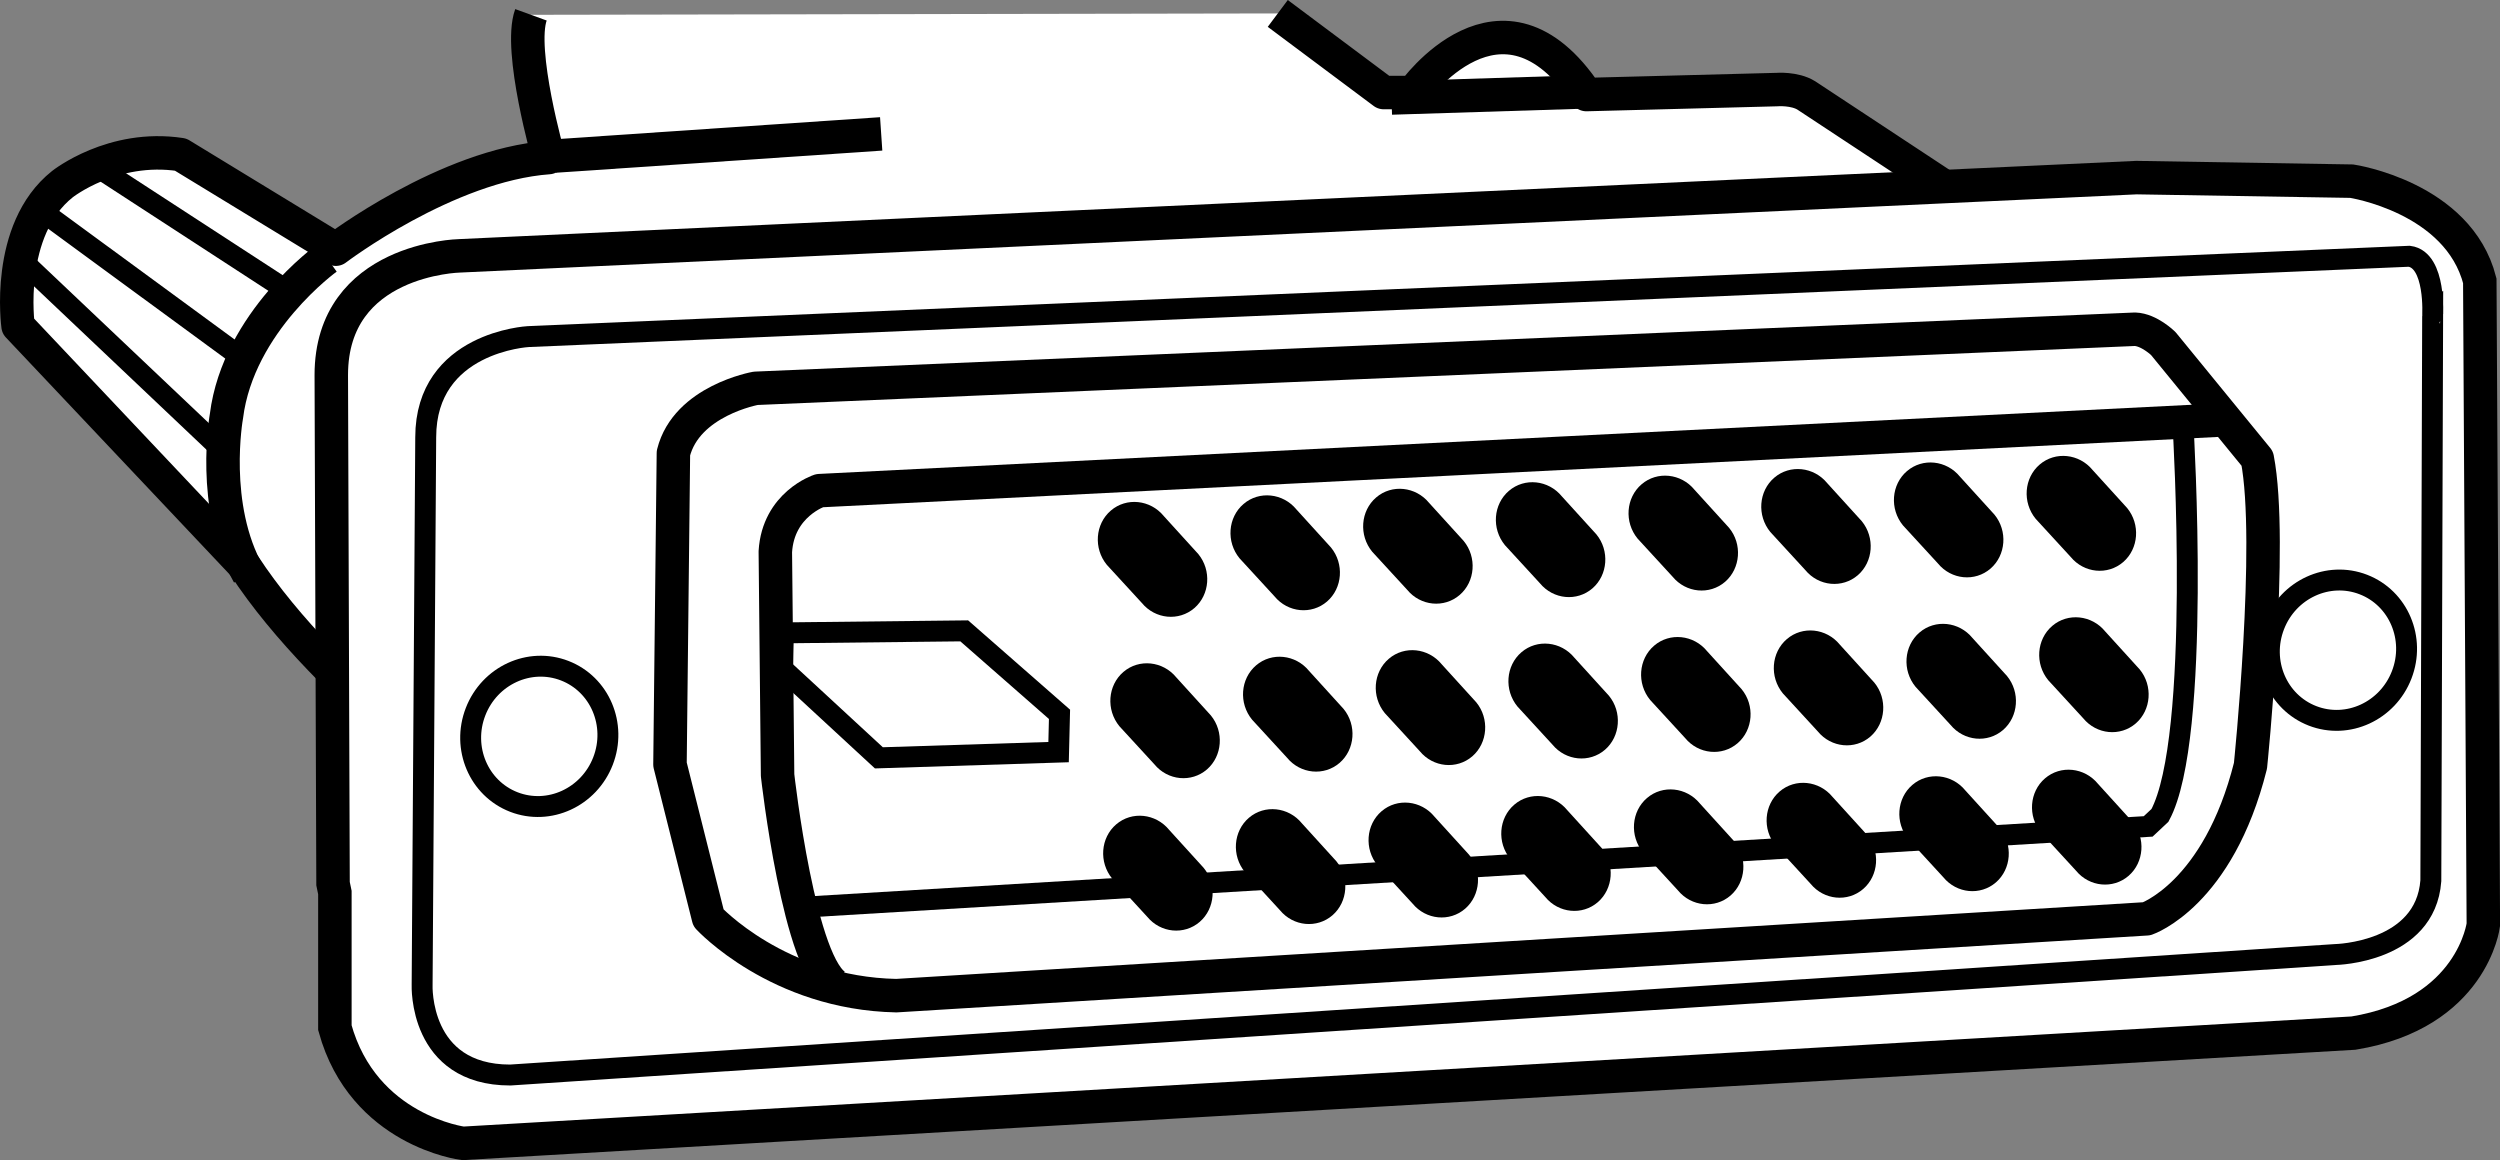 <?xml version="1.0" encoding="iso-8859-1"?>
<!-- Generator: Adobe Illustrator 28.0.0, SVG Export Plug-In . SVG Version: 6.00 Build 0)  -->
<svg version="1.1" id="image" xmlns="http://www.w3.org/2000/svg" xmlns:xlink="http://www.w3.org/1999/xlink" x="0px" y="0px"
	 width="59.752px" height="27.728px" viewBox="0 0 59.752 27.728" enable-background="new 0 0 59.752 27.728"
	 xml:space="preserve">
<rect x="0" y="0" width="59.752" height="27.728" fill="#808080" stroke="none"/>
<g>
	<g>
		<g>
			<path fill="#FFFFFF" stroke="#000000" stroke-width="0.8" stroke-linejoin="round" stroke-miterlimit="10" d="M30.54,0.321
				l2.531,1.891h0.706c0,0,2.111-2.991,4.138,0.048l4.552-0.119c0,0,0.424-0.035,0.706,0.141l4.981,3.285
				L12.357,19.757c0.009,0.006,0.014,0.01,0.014,0.01l-0.014-0.01c-0.275-0.192-4.539-3.201-6.521-6.242
				L0.432,7.792c0,0-0.318-2.296,1.06-3.391c0,0,1.201-0.954,2.826-0.706l3.709,2.261c0,0,2.649-2.013,5.087-2.19
				c0,0-0.731-2.566-0.424-3.412"/>
		</g>
	</g>
	<g>
		<g>
			<path fill="none" stroke="#000000" stroke-width="0.8" stroke-miterlimit="10" d="M7.814,6.167c0,0-2.119,1.519-2.402,3.78
				c0,0-0.389,2.155,0.53,3.78"/>
		</g>
	</g>
	<g>
		<g>
			
				<line fill="none" stroke="#000000" stroke-width="0.8" stroke-miterlimit="10" x1="13.254" y1="3.73" x2="21.061" y2="3.2"/>
		</g>
	</g>
	<g>
		<g>
			
				<line fill="none" stroke="#000000" stroke-width="0.8" stroke-miterlimit="10" x1="33.258" y1="2.342" x2="37.744" y2="2.201"/>
		</g>
	</g>
	<g>
		<g>
			<line fill="none" stroke="#000000" stroke-width="0.5" x1="6.755" y1="6.874" x2="2.41" y2="4.048"/>
		</g>
	</g>
	<g>
		<g>
			<line fill="none" stroke="#000000" stroke-width="0.5" x1="5.66" y1="8.463" x2="0.891" y2="4.966"/>
		</g>
	</g>
	<g>
		<g>
			<line fill="none" stroke="#000000" stroke-width="0.5" x1="5.236" y1="10.689" x2="0.538" y2="6.238"/>
		</g>
	</g>
</g>
<g>
	<g>
		<g>
			<path fill="#FFFFFF" stroke="#000000" stroke-width="0.8" stroke-miterlimit="10" d="M7.96,21.12L7.918,8.963
				c0-2.784,3.061-2.848,3.061-2.848l40.085-1.87l-0,0l5.144,0.085c0,0,2.55,0.383,3.061,2.381l0.085,15.388
				c0,0-0.255,2.125-3.103,2.593l-45.186,2.635c0,0-2.381-0.297-3.061-2.763v-3.231L7.96,21.12z"/>
		</g>
	</g>
</g>
<g>
	<g>
		<g>
			<path fill="none" stroke="#000000" stroke-width="0.5" d="M57.584,6.125L12.625,8.045c0,0-2.45,0.129-2.45,2.407
				l-0.086,13.093c0,0-0.086,2.149,2.106,2.149l43.626-2.88c0,0,2.149-0.043,2.278-1.762l0.043-13.496
				C58.142,7.556,58.228,6.211,57.584,6.125z"/>
		</g>
	</g>
</g>
<g>
	<g>
		<g>
			
				<ellipse transform="matrix(0.361 -0.932 0.932 0.361 21.239 62.036)" fill="#FFFFFF" stroke="#000000" stroke-width="0.5" cx="55.898" cy="15.516" rx="1.684" ry="1.634"/>
		</g>
	</g>
</g>
<g>
	<g>
		<g>
			
				<ellipse transform="matrix(0.361 -0.932 0.932 0.361 -8.168 23.27)" fill="#FFFFFF" stroke="#000000" stroke-width="0.5" cx="12.9" cy="17.597" rx="1.684" ry="1.634"/>
		</g>
	</g>
</g>
<g>
	<g>
		<g>
			<path fill="none" stroke="#000000" stroke-width="0.8" stroke-linejoin="round" stroke-miterlimit="10" d="M51.027,7.869
				L18.062,9.281c0,0-1.653,0.292-1.967,1.548l-0.082,7.443l0.92,3.666c0,0,1.661,1.802,4.489,1.859l29.885-1.837
				c0,0,1.71-0.579,2.481-3.657c0,0,0.552-5.338,0.163-7.343L51.704,8.211C51.704,8.211,51.368,7.881,51.027,7.869z
				"/>
		</g>
	</g>
</g>
<g>
	<g>
		<g>
			<path fill="none" stroke="#000000" stroke-width="0.8" stroke-linejoin="round" stroke-miterlimit="10" d="M53.162,10.035
				l-33.575,1.692c0,0-0.987,0.322-1.056,1.458l0.054,5.343c0,0,0.521,4.662,1.445,5.06"/>
		</g>
	</g>
</g>
<g>
	<g>
		<g>
			<polygon fill="none" stroke="#000000" stroke-width="0.5" points="23.046,15.078 18.725,15.126 18.701,15.984 
				21.006,18.113 25.301,17.976 25.323,17.073 			"/>
		</g>
	</g>
</g>
<g>
	<g>
		<g>
			<path fill="none" stroke="#000000" stroke-width="0.5" d="M52.18,10.241c0,0,0.445,7.396-0.555,9.247l-0.282,0.264
				l-31.939,1.918"/>
		</g>
	</g>
</g>
<g>
	<g>
		<path d="M28.547,14.533L28.547,14.533c-0.371,0.321-0.936,0.267-1.256-0.122l-0.836-0.91
			c-0.323-0.393-0.28-0.977,0.095-1.298l0,0c0.374-0.321,0.944-0.261,1.265,0.131l0.826,0.909
			C28.959,13.632,28.917,14.212,28.547,14.533z"/>
	</g>
	<path d="M31.718,14.376L31.718,14.376c-0.371,0.321-0.936,0.267-1.256-0.122l-0.836-0.91
		c-0.323-0.393-0.28-0.977,0.095-1.298l0,0c0.374-0.321,0.944-0.261,1.265,0.131l0.826,0.909
		C32.13,13.475,32.088,14.055,31.718,14.376z"/>
	<path d="M34.889,14.219L34.889,14.219c-0.371,0.321-0.936,0.267-1.256-0.122l-0.836-0.91
		c-0.323-0.393-0.28-0.977,0.095-1.298v0c0.374-0.321,0.944-0.261,1.265,0.131l0.826,0.909
		C35.302,13.317,35.26,13.898,34.889,14.219z"/>
	<path d="M38.061,14.062L38.061,14.062c-0.371,0.321-0.936,0.267-1.256-0.122l-0.836-0.91
		c-0.323-0.393-0.28-0.977,0.095-1.298v0c0.374-0.321,0.944-0.261,1.265,0.131l0.826,0.909
		C38.473,13.16,38.431,13.741,38.061,14.062z"/>
	<path d="M41.232,13.905L41.232,13.905c-0.371,0.321-0.936,0.267-1.256-0.122l-0.836-0.91
		c-0.323-0.393-0.28-0.977,0.095-1.298v0c0.374-0.321,0.944-0.261,1.265,0.131l0.826,0.909
		C41.645,13.003,41.602,13.583,41.232,13.905z"/>
	<path d="M44.404,13.747L44.404,13.747c-0.371,0.321-0.936,0.267-1.256-0.122l-0.836-0.91
		c-0.323-0.393-0.28-0.977,0.095-1.298v0c0.374-0.321,0.944-0.261,1.265,0.131l0.826,0.909
		C44.816,12.846,44.774,13.426,44.404,13.747z"/>
	<path d="M47.575,13.59L47.575,13.59c-0.371,0.321-0.936,0.267-1.256-0.122l-0.836-0.91
		c-0.323-0.393-0.28-0.977,0.095-1.298v0c0.374-0.321,0.944-0.261,1.265,0.131l0.826,0.909
		C47.988,12.689,47.945,13.269,47.575,13.59z"/>
	<path d="M50.747,13.433L50.747,13.433c-0.371,0.321-0.936,0.267-1.256-0.122l-0.836-0.91
		c-0.323-0.393-0.28-0.977,0.095-1.298v0c0.374-0.321,0.944-0.261,1.265,0.131l0.826,0.909
		C51.159,12.532,51.117,13.112,50.747,13.433z"/>
</g>
<g>
	<g>
		<path d="M28.847,18.39L28.847,18.39c-0.371,0.321-0.936,0.267-1.256-0.122l-0.836-0.91
			c-0.323-0.393-0.28-0.977,0.095-1.298h0c0.374-0.321,0.944-0.261,1.265,0.131l0.826,0.909
			C29.259,17.489,29.217,18.069,28.847,18.39z"/>
	</g>
	<path d="M32.018,18.233L32.018,18.233c-0.371,0.321-0.936,0.267-1.256-0.122l-0.836-0.91
		c-0.323-0.393-0.28-0.977,0.095-1.298v0c0.374-0.321,0.944-0.261,1.265,0.131l0.826,0.909
		C32.431,17.332,32.388,17.912,32.018,18.233z"/>
	<path d="M35.19,18.076L35.19,18.076c-0.371,0.321-0.936,0.267-1.256-0.122l-0.836-0.91
		c-0.323-0.393-0.28-0.977,0.095-1.298v0c0.374-0.321,0.944-0.261,1.265,0.131l0.826,0.909
		C35.602,17.174,35.56,17.755,35.19,18.076z"/>
	<path d="M38.361,17.919L38.361,17.919c-0.371,0.321-0.936,0.267-1.256-0.122l-0.836-0.91
		c-0.323-0.393-0.28-0.977,0.095-1.298v0c0.374-0.321,0.944-0.261,1.265,0.131l0.826,0.909
		C38.773,17.017,38.731,17.598,38.361,17.919z"/>
	<path d="M41.532,17.762L41.532,17.762c-0.371,0.321-0.936,0.267-1.256-0.122l-0.836-0.91
		c-0.323-0.393-0.28-0.977,0.095-1.298v0c0.374-0.321,0.944-0.261,1.265,0.131l0.826,0.909
		C41.945,16.86,41.903,17.441,41.532,17.762z"/>
	<path d="M44.704,17.605L44.704,17.605c-0.371,0.321-0.936,0.267-1.256-0.122l-0.836-0.91
		c-0.323-0.393-0.28-0.977,0.095-1.298v0c0.374-0.321,0.944-0.261,1.265,0.131l0.826,0.909
		C45.116,16.703,45.074,17.283,44.704,17.605z"/>
	<path d="M47.875,17.447L47.875,17.447c-0.371,0.321-0.936,0.267-1.256-0.122l-0.836-0.91
		c-0.323-0.393-0.28-0.977,0.095-1.298v0c0.374-0.321,0.944-0.261,1.265,0.131l0.826,0.909
		C48.288,16.546,48.245,17.126,47.875,17.447z"/>
	<path d="M51.047,17.29L51.047,17.29c-0.371,0.321-0.936,0.267-1.256-0.122l-0.836-0.91
		c-0.323-0.393-0.28-0.977,0.095-1.298v0c0.374-0.321,0.944-0.261,1.265,0.131l0.826,0.909
		C51.459,16.389,51.417,16.969,51.047,17.29z"/>
</g>
<g>
	<g>
		<path d="M28.675,22.033L28.675,22.033c-0.371,0.321-0.936,0.267-1.256-0.122l-0.836-0.91
			c-0.323-0.393-0.28-0.977,0.095-1.298l0,0c0.374-0.321,0.944-0.261,1.265,0.131l0.826,0.909
			C29.088,21.132,29.045,21.712,28.675,22.033z"/>
	</g>
	<path d="M31.847,21.876L31.847,21.876c-0.371,0.321-0.936,0.267-1.256-0.122l-0.836-0.91
		c-0.323-0.393-0.28-0.977,0.095-1.298h0c0.374-0.321,0.944-0.261,1.265,0.131l0.826,0.909
		C32.259,20.974,32.217,21.555,31.847,21.876z"/>
	<path d="M35.018,21.719L35.018,21.719c-0.371,0.321-0.936,0.267-1.256-0.122l-0.836-0.91
		c-0.323-0.393-0.28-0.977,0.095-1.298l0,0c0.374-0.321,0.944-0.261,1.265,0.131l0.826,0.909
		C35.431,20.817,35.388,21.398,35.018,21.719z"/>
	<path d="M38.19,21.562L38.19,21.562c-0.371,0.321-0.936,0.267-1.256-0.122l-0.836-0.91
		c-0.323-0.393-0.28-0.977,0.095-1.298l0,0c0.374-0.321,0.944-0.261,1.265,0.131l0.826,0.909
		C38.602,20.66,38.56,21.241,38.19,21.562z"/>
	<path d="M41.361,21.404L41.361,21.404c-0.371,0.321-0.936,0.267-1.256-0.122l-0.836-0.91
		c-0.323-0.393-0.28-0.977,0.095-1.298v0c0.374-0.321,0.944-0.261,1.265,0.131l0.826,0.909
		C41.773,20.503,41.731,21.083,41.361,21.404z"/>
	<path d="M44.532,21.247L44.532,21.247c-0.371,0.321-0.936,0.267-1.256-0.122l-0.836-0.91
		c-0.323-0.393-0.28-0.977,0.095-1.298v0c0.374-0.321,0.944-0.261,1.265,0.131l0.826,0.909
		C44.945,20.346,44.903,20.926,44.532,21.247z"/>
	<path d="M47.704,21.09L47.704,21.09c-0.371,0.321-0.936,0.267-1.256-0.122l-0.836-0.91
		c-0.323-0.393-0.28-0.977,0.095-1.298v0c0.374-0.321,0.944-0.261,1.265,0.131l0.826,0.909
		C48.116,20.189,48.074,20.769,47.704,21.09z"/>
	<path d="M50.875,20.933L50.875,20.933c-0.371,0.321-0.936,0.267-1.256-0.122l-0.836-0.91
		c-0.323-0.393-0.28-0.977,0.095-1.298v0c0.374-0.321,0.944-0.261,1.265,0.131l0.826,0.909
		C51.288,20.032,51.245,20.612,50.875,20.933z"/>
</g>
</svg>
